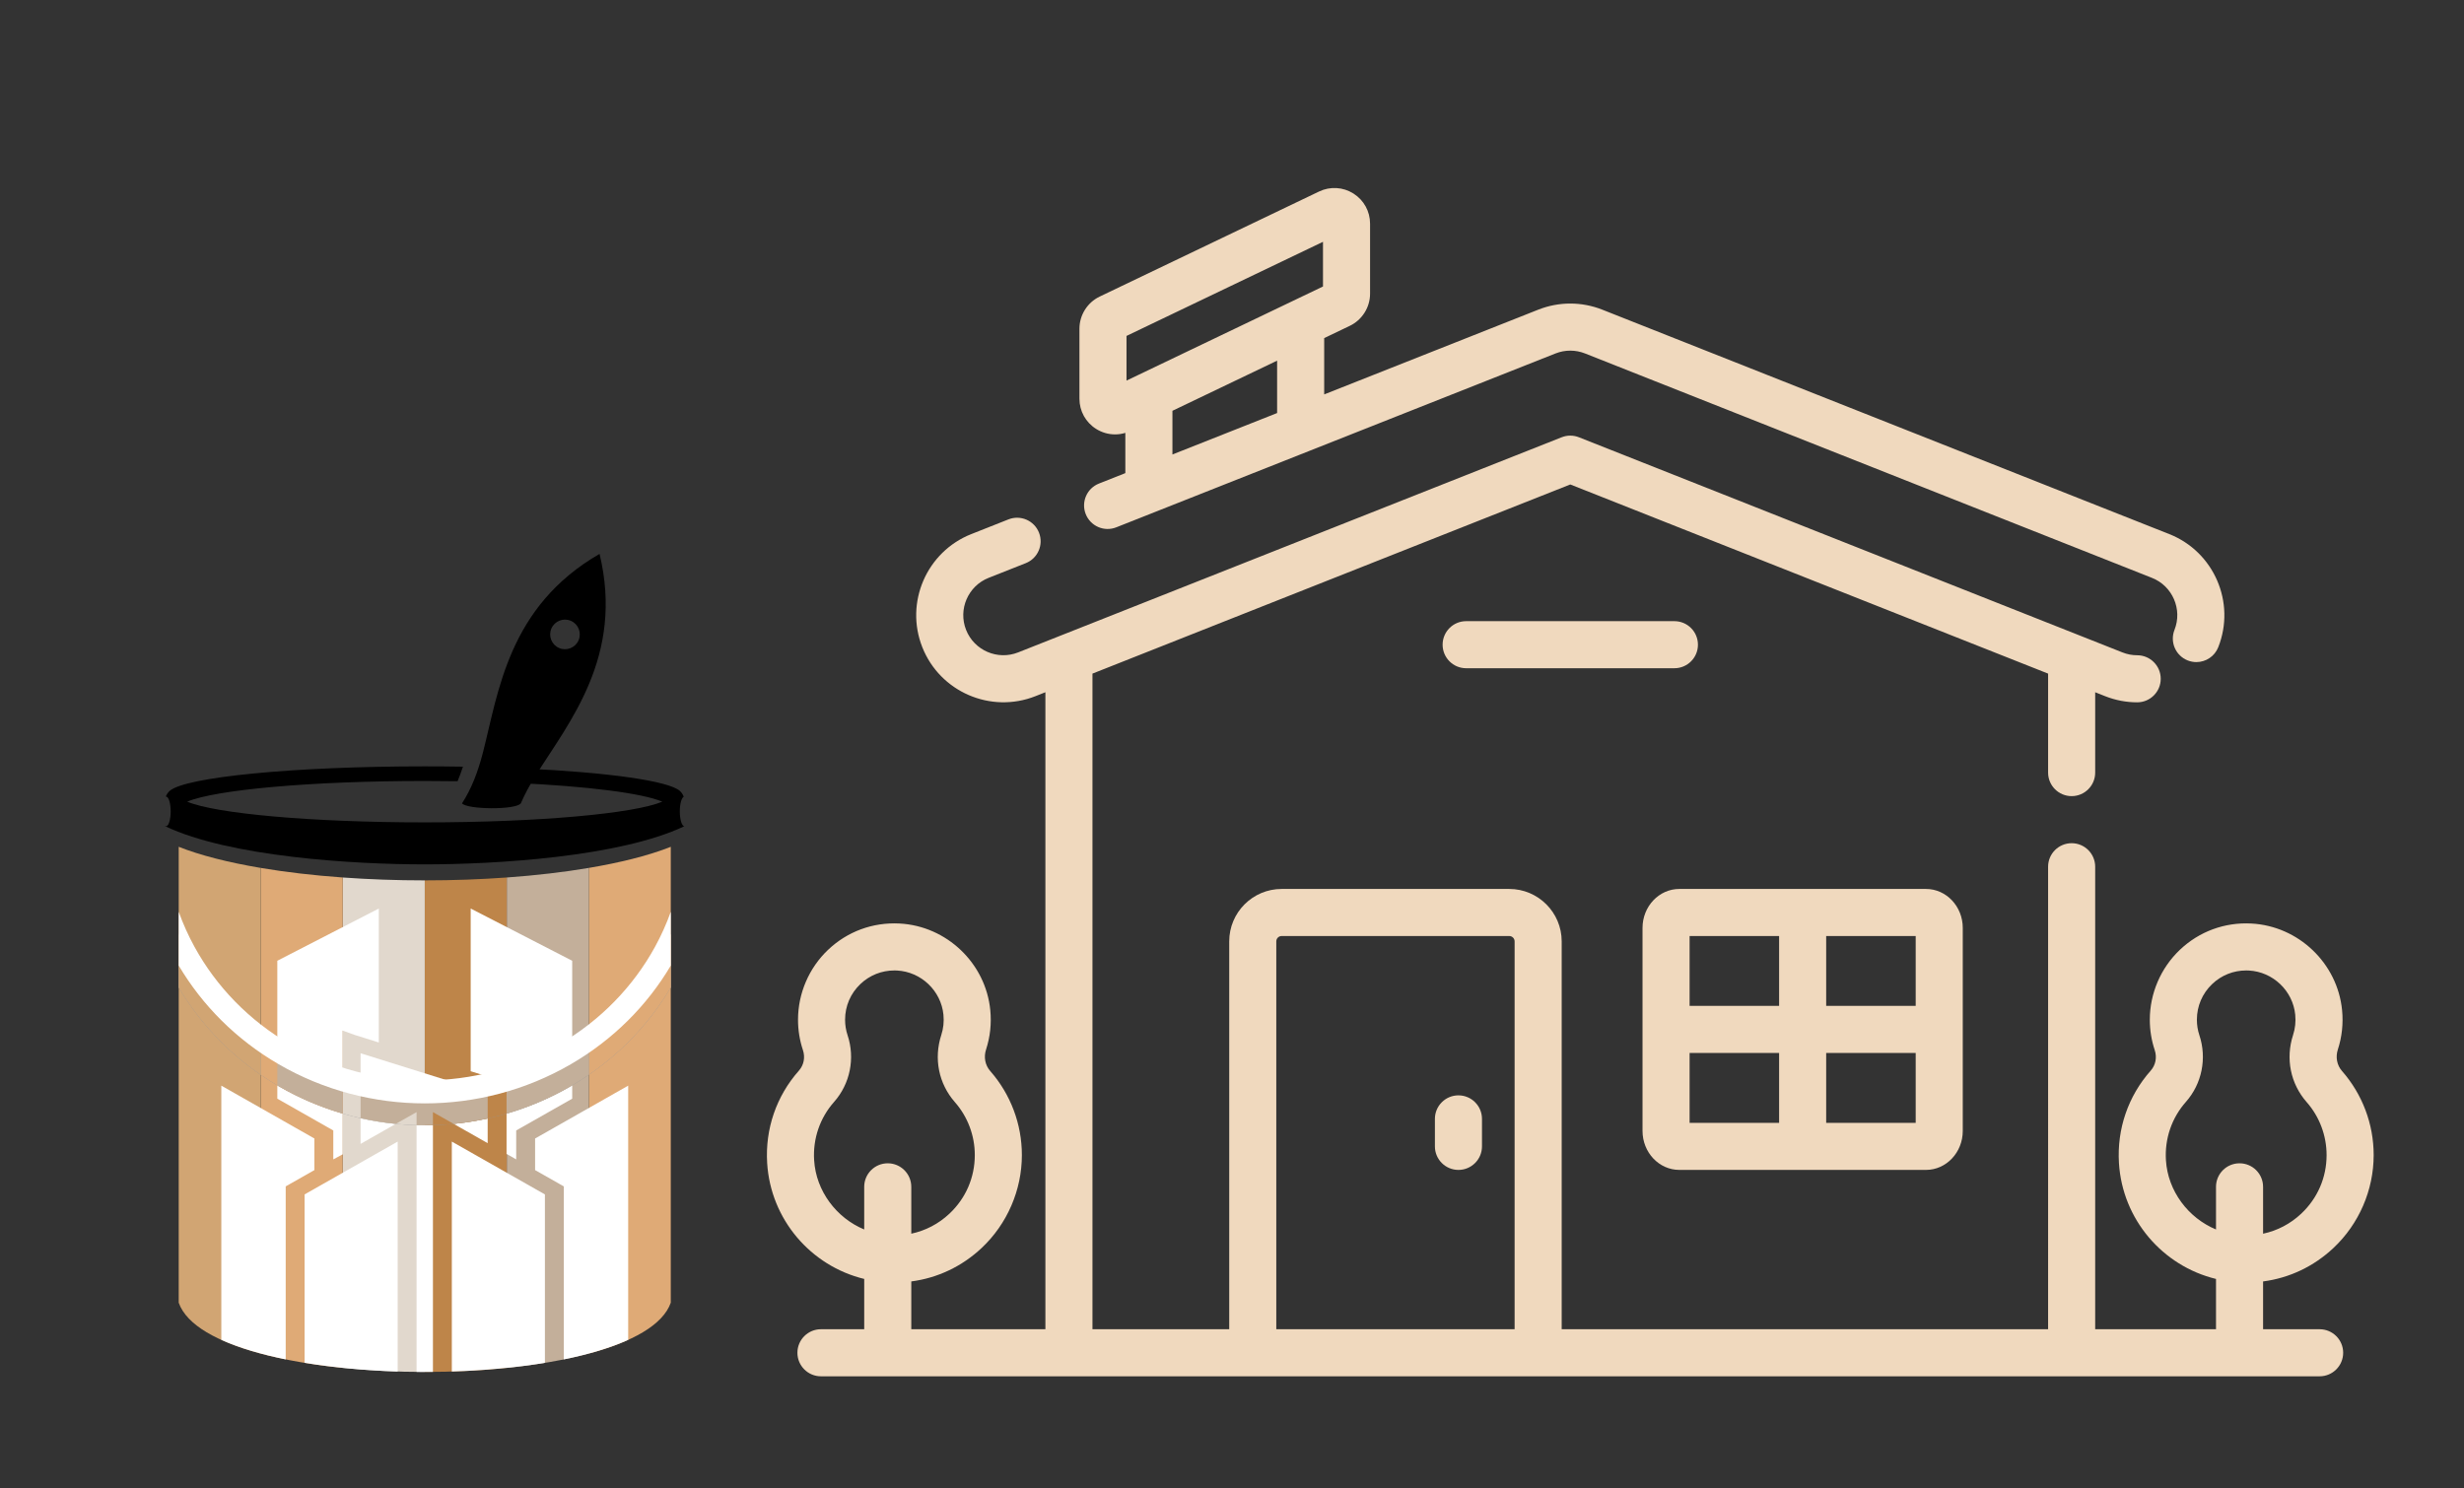 <?xml version="1.0" encoding="UTF-8" standalone="no"?>
<svg
   viewBox="0 -67 657.43 397.191"
   version="1.1"
   id="svg8608"
   sodipodi:docname="house_1084070.svg"
   width="657.43"
   height="397.191"
   inkscape:version="1.2.2 (b0a8486541, 2022-12-01)"
   xmlns:inkscape="http://www.inkscape.org/namespaces/inkscape"
   xmlns:sodipodi="http://sodipodi.sourceforge.net/DTD/sodipodi-0.dtd"
   xmlns="http://www.w3.org/2000/svg"
   xmlns:svg="http://www.w3.org/2000/svg">
  <rect x="0" y="-67" width="657.43" height="397.191" fill="#333333" stroke="none"/>
  <defs
     id="defs8612" />
  <sodipodi:namedview
     id="namedview8610"
     pagecolor="#ffffff"
     bordercolor="#666666"
     borderopacity="1.0"
     inkscape:showpageshadow="2"
     inkscape:pageopacity="0.0"
     inkscape:pagecheckerboard="0"
     inkscape:deskcolor="#d1d1d1"
     showgrid="false"
     inkscape:zoom="0.40966797"
     inkscape:cx="284.37664"
     inkscape:cy="368.59118"
     inkscape:window-width="1920"
     inkscape:window-height="1011"
     inkscape:window-x="0"
     inkscape:window-y="32"
     inkscape:window-maximized="1"
     inkscape:current-layer="svg8608" />
  <path
     d="m 292.453,47.452 c 1.55,0.978 3.303,1.472 5.063,1.472 0.919,0 1.845,-0.137 2.741,-0.409 v 10.741 l -7.042,2.787 c -3.225,1.276 -4.802,4.926 -3.526,8.151 1.279,3.225 4.929,4.805 8.151,3.526 l 51.302,-20.308 c 0.134,-0.049 0.265,-0.101 0.392,-0.157 l 65.501,-25.931 c 2.538,-1.007 5.338,-1.007 7.876,0 l 151.261,59.885 c 5.488,2.172 8.184,8.403 6.012,13.884 -1.276,3.225 0.301,6.875 3.526,8.151 0.759,0.301 1.541,0.442 2.312,0.442 2.499,0 4.864,-1.501 5.838,-3.967 4.723,-11.925 -1.138,-25.466 -13.064,-30.189 L 427.536,15.644 c -5.521,-2.185 -11.605,-2.185 -17.126,0 l -57.098,22.608 v -15.026 l 6.839,-3.277 c 3.281,-1.57 5.403,-4.939 5.403,-8.576 V -7.31 c 0,-3.287 -1.662,-6.296 -4.445,-8.049 -2.78,-1.75 -6.211,-1.949 -9.175,-0.527 l -58.521,28.031 c -3.284,1.573 -5.403,4.939 -5.403,8.579 v 18.683 c 0,3.287 1.662,6.296 4.442,8.046 z m 48.3,-4.229 -27.932,11.062 v -11.66 l 27.932,-13.381 z m -40.182,-20.58 52.424,-25.113 v 11.922 l -8.478,4.062 c -0.134,0.056 -0.262,0.118 -0.389,0.186 l -40.247,19.278 c -0.036,0.016 -0.072,0.033 -0.108,0.052 l -3.202,1.534 z m 0,0"
     id="path8598"
     style="fill:#f0d9be;fill-opacity:1;stroke-width:0.837" />
  <path
     d="m 389.134,225.305 c -3.47,0 -6.28,2.813 -6.28,6.28 v 7.336 c 0,3.467 2.81,6.28 6.28,6.28 3.467,0 6.28,-2.813 6.28,-6.28 v -7.336 c 0,-3.467 -2.813,-6.28 -6.28,-6.28 z m 0,0"
     id="path8600"
     style="fill:#f0d9be;fill-opacity:1;stroke-width:0.837" />
  <path
     d="m 448.061,245.201 h 65.821 c 5.41,0 9.812,-4.664 9.812,-10.398 v -54.184 c 0,-5.73 -4.402,-10.395 -9.812,-10.395 h -65.821 c -5.41,0 -9.812,4.664 -9.812,10.395 v 54.184 c 0,5.734 4.402,10.398 9.812,10.398 z m 2.747,-31.21 h 23.883 v 18.65 h -23.883 z m 36.443,18.65 v -18.65 h 23.883 v 18.65 z M 511.134,201.431 H 487.251 V 182.784 H 511.134 Z M 474.691,182.784 v 18.647 H 450.808 V 182.784 Z m 0,0"
     id="path8602"
     style="fill:#f0d9be;fill-opacity:1;stroke-width:0.837" />
  <path
     d="m 453.035,105.044 c 0,-3.467 -2.81,-6.28 -6.28,-6.28 h -55.564 c -3.467,0 -6.28,2.813 -6.28,6.28 0,3.47 2.813,6.28 6.28,6.28 h 55.564 c 3.47,0 6.28,-2.81 6.28,-6.28 z m 0,0"
     id="path8604"
     style="fill:#f0d9be;fill-opacity:1;stroke-width:0.837" />
  <path
     d="m 618.91,287.721 h -15.088 v -12.756 c 7.006,-0.916 13.512,-3.984 18.781,-8.936 6.816,-6.404 10.725,-15.438 10.725,-24.789 0,-8.259 -2.999,-16.22 -8.442,-22.421 -1.364,-1.554 -1.779,-3.703 -1.112,-5.75 1.099,-3.379 1.478,-6.908 1.128,-10.489 -1.22,-12.53 -11.634,-22.474 -24.223,-23.128 -7.127,-0.373 -13.901,2.123 -19.065,7.026 -5.093,4.834 -8.013,11.634 -8.013,18.653 0,2.767 0.442,5.495 1.312,8.105 0.644,1.94 0.242,3.987 -1.076,5.479 -6.018,6.797 -9.024,15.549 -8.471,24.642 0.916,15.068 11.657,27.491 25.898,30.942 v 13.423 H 559.025 V 164.295 c 0,-3.47 -2.813,-6.28 -6.28,-6.28 -3.47,0 -6.28,2.81 -6.28,6.28 V 287.721 H 416.681 V 184.214 c 0,-7.713 -6.277,-13.989 -13.989,-13.989 h -60.729 c -7.716,0 -13.989,6.273 -13.989,13.989 V 287.721 H 291.485 V 112.76 L 418.973,62.285 546.465,112.76 v 26.415 c 0,3.467 2.81,6.28 6.28,6.28 3.467,0 6.28,-2.813 6.28,-6.28 v -21.443 l 2.649,1.05 c 2.744,1.086 5.622,1.639 8.556,1.639 3.47,0 6.28,-2.813 6.28,-6.28 0,-3.47 -2.81,-6.28 -6.28,-6.28 -1.341,0 -2.666,-0.255 -3.931,-0.756 l -10.96,-4.34 c -0.186,-0.085 -0.376,-0.16 -0.572,-0.226 L 421.286,49.693 c -1.485,-0.589 -3.14,-0.589 -4.622,0 L 283.171,102.542 c -0.186,0.065 -0.373,0.137 -0.553,0.219 l -10.967,4.34 c -5.485,2.172 -11.716,-0.523 -13.888,-6.008 -2.169,-5.485 0.527,-11.713 6.008,-13.884 l 9.917,-3.925 c 3.225,-1.276 4.802,-4.926 3.526,-8.151 -1.276,-3.225 -4.929,-4.805 -8.151,-3.526 l -9.914,3.925 c -11.925,4.72 -17.783,18.264 -13.063,30.186 4.72,11.922 18.261,17.783 30.186,13.063 l 2.653,-1.05 v 169.989 h -35.782 v -12.756 c 7.006,-0.916 13.512,-3.984 18.781,-8.936 6.816,-6.404 10.725,-15.438 10.725,-24.789 0,-8.255 -2.996,-16.22 -8.442,-22.421 -1.364,-1.554 -1.779,-3.703 -1.112,-5.75 1.099,-3.379 1.478,-6.908 1.128,-10.489 -1.22,-12.53 -11.634,-22.474 -24.223,-23.128 -7.127,-0.37 -13.904,2.123 -19.069,7.026 -5.093,4.834 -8.01,11.634 -8.01,18.653 0,2.767 0.442,5.495 1.312,8.105 0.644,1.94 0.242,3.987 -1.076,5.479 -6.018,6.797 -9.024,15.546 -8.471,24.642 0.916,15.068 11.657,27.491 25.898,30.942 v 13.423 h -11.543 c -3.47,0 -6.28,2.81 -6.28,6.28 0,3.467 2.81,6.28 6.28,6.28 h 65.978 0.186 267.54 0.183 65.981 c 3.467,0 6.28,-2.813 6.28,-6.28 0,-3.47 -2.813,-6.28 -6.28,-6.28 z m -41.009,-45.13 c -0.35,-5.743 1.544,-11.268 5.338,-15.553 4.262,-4.815 5.636,-11.628 3.588,-17.777 -0.445,-1.328 -0.667,-2.718 -0.667,-4.134 0,-3.644 1.455,-7.032 4.098,-9.541 2.469,-2.345 5.662,-3.611 9.054,-3.611 0.239,0 0.474,0.007 0.713,0.016 6.434,0.337 11.755,5.41 12.377,11.808 0.18,1.848 -0.013,3.657 -0.572,5.38 -2.054,6.306 -0.7,13.008 3.617,17.924 3.431,3.909 5.322,8.929 5.322,14.136 0,5.982 -2.404,11.536 -6.767,15.638 -2.901,2.725 -6.394,4.543 -10.179,5.348 v -12.507 c 0,-3.467 -2.813,-6.28 -6.28,-6.28 -3.47,0 -6.28,2.813 -6.28,6.28 v 11.379 c -7.399,-3.071 -12.857,-10.247 -13.361,-18.506 z m -360.679,0 c -0.35,-5.743 1.544,-11.268 5.338,-15.553 4.262,-4.815 5.636,-11.628 3.588,-17.777 -0.442,-1.325 -0.667,-2.718 -0.667,-4.134 0,-3.644 1.456,-7.032 4.102,-9.541 2.469,-2.345 5.662,-3.611 9.054,-3.611 0.235,0 0.474,0.007 0.713,0.016 6.434,0.337 11.752,5.41 12.377,11.808 0.18,1.848 -0.013,3.657 -0.572,5.38 -2.054,6.306 -0.703,13.005 3.614,17.924 3.434,3.909 5.322,8.929 5.322,14.136 0,5.982 -2.401,11.536 -6.764,15.638 -2.898,2.725 -6.398,4.54 -10.182,5.344 v -12.504 c 0,-3.467 -2.813,-6.28 -6.28,-6.28 -3.467,0 -6.28,2.813 -6.28,6.28 v 11.379 c -7.399,-3.071 -12.861,-10.247 -13.361,-18.506 z m 123.312,-58.377 c 0,-0.788 0.641,-1.429 1.429,-1.429 h 60.729 c 0.788,0 1.429,0.641 1.429,1.429 v 103.507 h -63.587 z m 0,0"
     id="path8606"
     style="fill:#f0d9be;fill-opacity:1;stroke-width:0.837" />
  <g
     id="g9250"
     transform="matrix(0.051,0,0,-0.051,-1402.935,1815.715)">
    <path
       d="m 30588.813,29833.372 v 2541.181 c 164.505,27.732 305.265,63.224 413.119,104.334 l 15.923,6.213 v -2385.495 c -41.174,-117.226 -203.942,-205.85 -429.042,-266.233"
       style="fill:#dfaa76;fill-opacity:1;fill-rule:evenodd;stroke:none;stroke-width:0.212"
       id="path16" />
    <path
       d="m 30588.813,29833.372 v 2541.181 c -129.693,-21.923 -274.184,-38.991 -429.065,-50.1 v -2566.008 c 155.898,16.007 302.298,41.046 429.065,74.927"
       style="fill:#c3af9a;fill-opacity:1;fill-rule:evenodd;stroke:none;stroke-width:0.212"
       id="path18" />
    <path
       d="m 29730.706,29737.2 v 2572.135 c 149.007,0 293.095,5.343 429.042,15.118 v -2566.008 c -138.152,-14.163 -283.597,-21.245 -429.042,-21.245"
       style="fill:#be8549;fill-opacity:1;fill-rule:evenodd;stroke:none;stroke-width:0.212"
       id="path20" />
    <path
       d="m 29730.706,29737.2 v 2572.135 c -149.114,0 -293.117,5.343 -429.064,15.118 v -2566.008 c 138.131,-14.163 283.533,-21.245 429.064,-21.245"
       style="fill:#e1d8cd;fill-opacity:1;fill-rule:evenodd;stroke:none;stroke-width:0.212"
       id="path22" />
    <path
       d="m 28872.514,29833.372 v 2541.181 c 129.672,-21.923 274.184,-38.991 429.128,-50.1 v -2566.008 c -155.898,16.007 -302.383,41.046 -429.128,74.927"
       style="fill:#dfaa76;fill-opacity:1;fill-rule:evenodd;stroke:none;stroke-width:0.212"
       id="path24" />
    <path
       d="m 28872.514,29833.372 v 2541.181 c -172.753,29.131 -319.238,66.807 -429.063,110.547 v -2385.495 c 41.173,-117.226 203.941,-205.85 429.063,-266.233"
       style="fill:#d1a573;fill-opacity:1;fill-rule:evenodd;stroke:none;stroke-width:0.212"
       id="path26" />
    <path
       d="m 28487.699,32721.226 c 147.714,62.376 648.186,108.299 1243.007,108.299 58.178,0 115.572,-0.509 171.735,-1.315 10.219,24.319 19.485,49.719 28.029,76.158 -65.217,1.018 -131.855,1.612 -199.764,1.612 -686.308,0 -1252.421,-56.016 -1334.493,-128.378 v 0 c -9.202,-8.311 -15.923,-18.255 -20.227,-30.086 0.509,0.149 1.103,0.212 1.611,0.212 13.209,0 23.874,-34.686 23.874,-77.472 0,-42.764 -10.665,-77.451 -23.874,-77.451 -1.844,0 -3.52,0.657 -5.173,1.824 v -1.824 c 337.916,-160.583 985.721,-199.722 1358.282,-199.722 372.454,0 1020.258,39.139 1358.281,199.722 -13.229,0 -23.958,34.687 -23.958,77.451 0,39.075 8.969,71.345 20.523,76.688 -4.303,12.042 -11.109,22.198 -20.374,30.658 h -0.08 c -60.002,52.941 -379.091,97.105 -814.791,117.056 -7.463,-11.619 -14.757,-23.068 -21.923,-34.474 -8.523,-13.634 -16.771,-27.309 -24.594,-40.899 374.935,-16.856 663.642,-53.217 769.821,-98.059 -147.65,-62.419 -648.185,-108.364 -1242.9,-108.364 -594.736,0 -1095.293,45.945 -1243.007,108.364"
       style="fill:#000000;fill-opacity:1;fill-rule:evenodd;stroke:none;stroke-width:0.212"
       id="path28" />
    <path
       d="m 29301.429,30875.914 -49.209,-26.438 v 151.297 l -21.202,12.042 -271.682,154.308 v 721.629 l 530.982,273.315 v -700.916 l -127.19,39.818 -61.699,22.326 v -58.56 z m 928.922,136.901 -21.244,-12.042 v -151.297 l -50.44,28.622 v 346.419 27.584 l -31.845,10.007 -155.834,48.701 v 851.258 l 531.087,-273.315 v -721.629 z m 227.815,-1209.973 c 129.395,26.289 244.48,60.319 336.772,102.235 v 1330.232 l -486.967,-276.58 v -165.311 l 128.886,-73.169 21.309,-12.127 v -21.033 z m -585.895,-63.374 v 1203.19 l 487.03,-276.516 v -881.259 c -151.212,-24.827 -317.478,-40.029 -487.03,-45.415 z m -184.351,-2.034 c 28.474,-0.234 57.012,-0.234 85.571,0 v 1282.336 77.09 l 77.535,-44.015 208.84,-118.498 v 262.48 l -664.914,207.885 v -474.182 l 215.348,122.315 77.62,44.015 v -77.09 z m -585.852,47.449 v 881.259 l 486.966,276.516 v -1203.19 c -169.467,5.471 -335.733,20.588 -486.966,45.415 z m 51.266,1173.846 -486.966,276.58 v -1330.232 c 92.292,-41.916 207.46,-75.946 336.856,-102.235 v 884.247 21.033 l 21.223,12.127 128.887,73.169 v 165.311 0"
       style="fill:#ffffff;fill-opacity:1;fill-rule:evenodd;stroke:none;stroke-width:0.212"
       id="path30" />
    <path
       d="m 30433.698,33525.161 c -39.266,16.962 -57.52,62.504 -40.58,101.791 16.877,39.287 62.418,57.542 101.706,40.602 39.351,-16.793 57.542,-62.355 40.665,-101.728 -16.856,-39.35 -62.418,-57.52 -101.791,-40.665 z m -200.421,-812.691 c 20.82,48.213 47.089,96.828 77.98,146.186 173.644,277.322 463.157,622.766 333.931,1159.005 -477.849,-275.646 -528.883,-723.453 -610.383,-1040.422 -26.121,-101.493 -60.807,-190.584 -109.083,-264.769 24.53,-32.418 280.459,-35.768 307.555,0 v 0"
       style="fill:#000000;fill-opacity:1;fill-rule:evenodd;stroke:none;stroke-width:0.212"
       id="path32" />
    <path
       d="m 28443.451,31749.074 v 281.265 c 22.706,-63.16 50.312,-124.562 82.666,-183.503 113.451,-206.995 284.551,-384.857 500.599,-510.33 216.281,-125.58 460.019,-188.38 703.99,-188.38 243.864,0 487.602,62.8 703.968,188.38 215.963,125.473 387.127,303.335 500.599,510.33 32.269,58.941 59.959,120.343 82.582,183.503 v -281.265 c -123.311,-208.754 -301.556,-387.868 -523.031,-516.522 -235.193,-136.562 -499.73,-204.747 -764.118,-204.747 -264.41,0 -529.032,68.185 -764.224,204.747 -221.455,128.654 -399.615,307.768 -523.031,516.522"
       style="fill:#969697;fill-opacity:1;fill-rule:evenodd;stroke:none;stroke-width:0.212"
       id="path34" />
    <path
       d="m 30588.813,31291.982 v 148.646 c 144.215,112.603 261.461,251.201 346.46,406.208 32.269,58.941 59.959,120.343 82.582,183.503 v -281.265 c -105.374,-178.308 -250.819,-335.097 -429.042,-457.092"
       style="fill:#dfaa76;fill-opacity:1;fill-rule:evenodd;stroke:none;stroke-width:0.212"
       id="path36" />
    <path
       d="m 30588.813,31291.982 v 148.646 c -48.426,-37.739 -99.904,-72.553 -154.139,-104.122 -87.776,-50.885 -180.005,-91.466 -274.926,-121.785 v -125.749 c 115.89,33.903 228.537,81.713 335.076,143.58 32.291,18.764 63.606,38.546 93.989,59.43"
       style="fill:#c3af9a;fill-opacity:1;fill-rule:evenodd;stroke:none;stroke-width:0.212"
       id="path38" />
    <path
       d="m 29730.706,31027.805 v 120.321 c 144.936,0 289.872,22.199 429.042,66.595 v -125.749 c -139.912,-40.813 -284.487,-61.167 -429.042,-61.167"
       style="fill:#be8549;fill-opacity:1;fill-rule:evenodd;stroke:none;stroke-width:0.212"
       id="path40" />
    <path
       d="m 29730.706,31027.805 v 120.321 c -145.021,0 -289.958,22.199 -429.064,66.595 v -125.749 c 139.827,-40.813 284.488,-61.167 429.064,-61.167"
       style="fill:#e1d8cd;fill-opacity:1;fill-rule:evenodd;stroke:none;stroke-width:0.212"
       id="path42" />
    <path
       d="m 28872.514,31291.917 v 148.711 c 48.489,-37.739 99.883,-72.553 154.202,-104.122 87.691,-50.885 179.92,-91.466 274.926,-121.785 v -125.749 c -115.953,33.903 -228.558,81.713 -335.16,143.58 -32.27,18.764 -63.585,38.546 -93.968,59.365"
       style="fill:#dfaa76;fill-opacity:1;fill-rule:evenodd;stroke:none;stroke-width:0.212"
       id="path44" />
    <path
       d="m 28872.514,31291.917 v 148.711 c -144.215,112.603 -261.483,251.201 -346.397,406.208 -32.354,58.941 -59.96,120.343 -82.666,183.503 v -281.265 c 105.437,-178.308 250.819,-335.161 429.063,-457.157"
       style="fill:#d1a573;fill-opacity:1;fill-rule:evenodd;stroke:none;stroke-width:0.212"
       id="path46" />
    <path
       d="m 30158.667,31214.446 1.081,0.275 c 94.921,30.319 187.15,70.9 274.926,121.785 22.92,13.378 45.415,27.329 67.401,41.788 v -141.501 l -7.251,-4.241 c -106.539,-61.867 -219.186,-109.677 -335.076,-143.58 l -1.081,-0.275 z m -763.715,-26.015 c 110.102,-26.862 222.917,-40.305 335.754,-40.305 110.547,0 221.157,13.018 329.16,38.778 v -123.479 c -58.772,-12.828 -118.137,-22.263 -177.799,-28.178 l -31.041,17.598 -77.535,44.015 v -68.482 c -14.311,-0.425 -28.559,-0.573 -42.785,-0.573 -14.312,0 -28.559,0.148 -42.786,0.573 v 68.482 l -77.62,-44.015 -30.955,-17.598 c -61.952,6.127 -123.501,16.071 -184.393,29.662 z m -435.616,189.863 c 21.902,-14.459 44.376,-28.41 67.38,-41.788 87.628,-50.885 179.835,-91.403 274.713,-121.7 v -125.749 c -115.825,33.818 -228.408,81.691 -334.947,143.495 l -7.146,4.241 v 141.501 0"
       style="fill:#c3af9a;fill-opacity:1;fill-rule:evenodd;stroke:none;stroke-width:0.212"
       id="path48" />
    <path
       d="m 28443.451,32144.978 c 22.706,-63.075 50.312,-124.413 82.666,-183.418 113.451,-207.079 284.551,-384.879 500.599,-510.246 216.281,-125.6 460.019,-188.401 703.99,-188.401 243.864,0 487.602,62.801 703.968,188.401 215.963,125.367 387.127,303.167 500.599,510.246 32.269,59.005 59.959,120.343 82.582,183.418 v -281.265 c -123.311,-208.691 -301.556,-387.868 -523.031,-516.373 -235.193,-136.562 -499.73,-204.896 -764.118,-204.896 -264.41,0 -529.032,68.334 -764.224,204.896 -221.455,128.505 -399.615,307.682 -523.031,516.373 v 281.265"
       style="fill:#ffffff;fill-opacity:1;fill-rule:evenodd;stroke:none;stroke-width:0.212"
       id="path50" />
  </g>
</svg>
